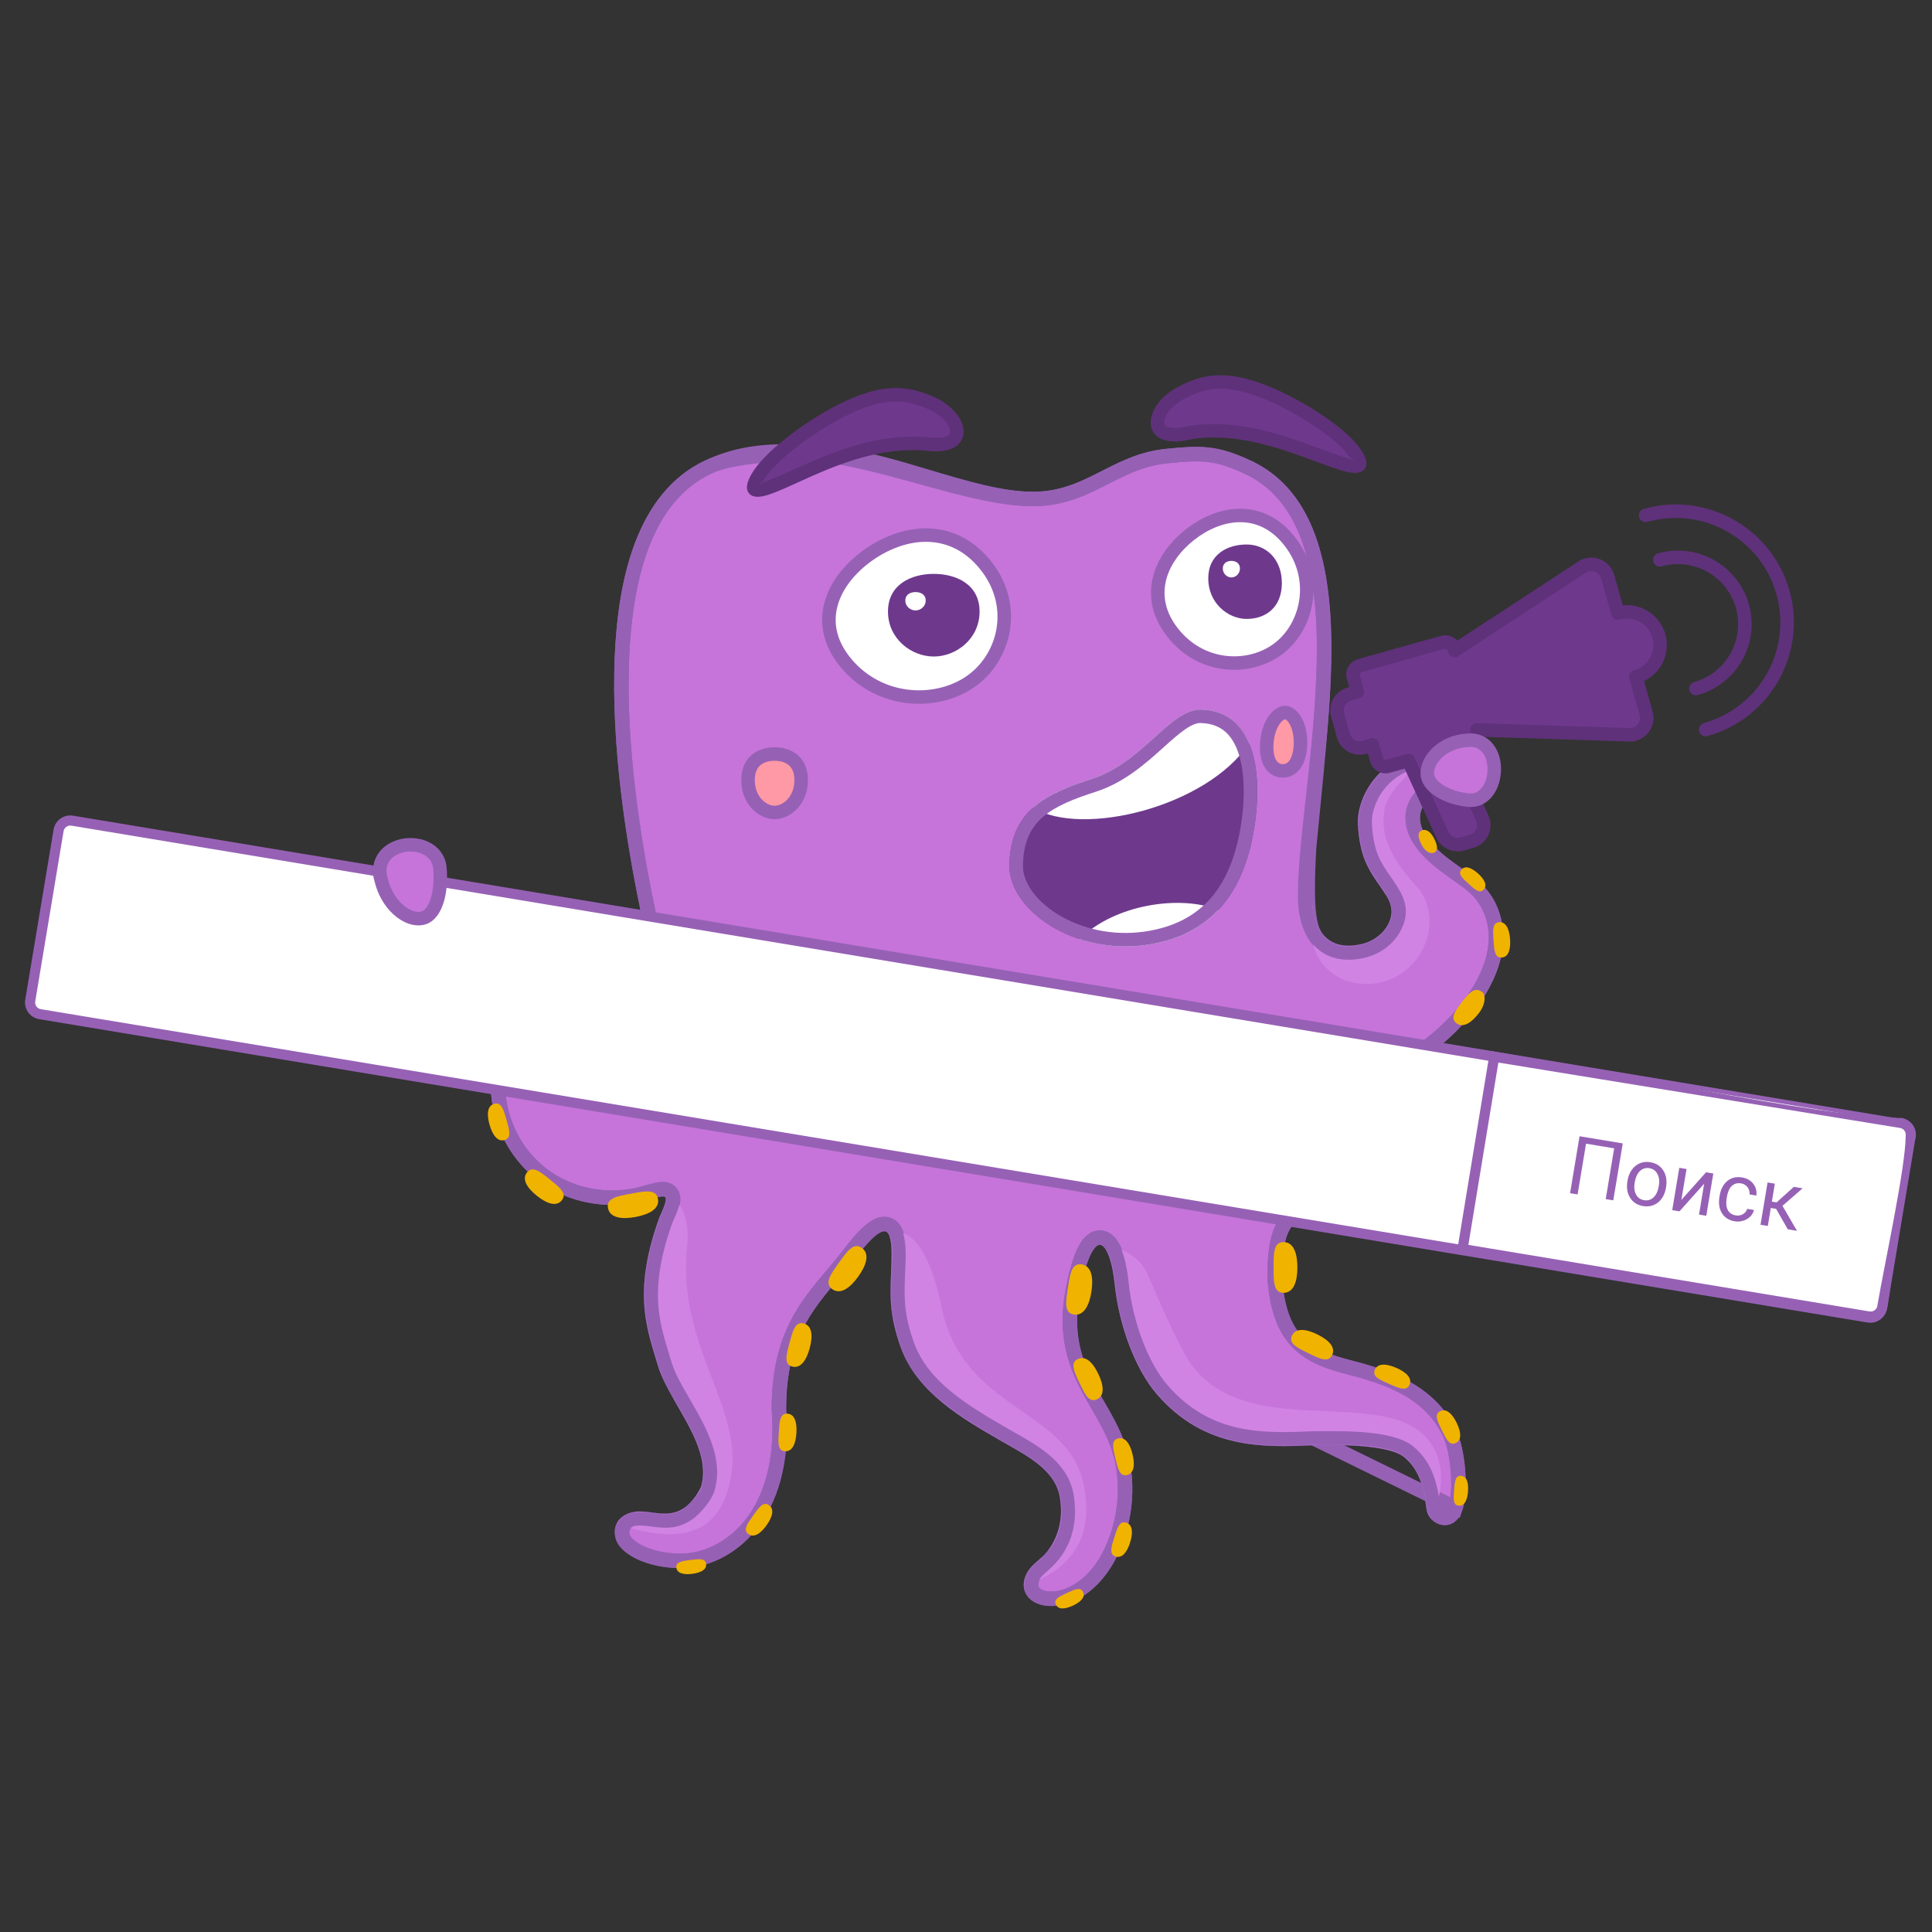 <svg width="141" height="141" viewBox="0 0 141 141" fill="none" xmlns="http://www.w3.org/2000/svg">
<rect x="0" y="0" width="141" height="141" fill="#333333" stroke="none"/>
<g clip-path="url(#clip0)">
<path fill-rule="evenodd" clip-rule="evenodd" d="M91.042 34.087C88.738 33.023 87.683 33.03 85.158 33.284C81.304 33.672 79.47 36.418 75.373 36.418C68.822 36.418 59.056 30.551 51.688 34.087C46.477 36.589 45.459 43.529 45.359 49.091C45.237 55.803 46.538 62.904 47.334 66.674C47.971 69.695 48.844 74.825 46.693 77.504C45.48 79.015 42.513 80.103 40.954 78.218C40.412 77.563 40.073 76.657 39.764 75.844C39.549 75.278 39.344 74.743 39.092 74.271V74.271C38.087 72.392 36.337 72.025 35.491 72.257C35.329 72.279 34.986 72.45 35.018 72.56C35.191 73.157 36.499 72.975 36.493 76.058C36.489 78.031 35.982 79.591 36.839 81.956C38.268 85.896 42.168 87.974 46.236 87.269C47.316 87.082 48.535 86.425 48.993 87.081C49.354 87.599 48.898 88.368 48.614 89.055C47.713 91.552 47.469 93.415 47.535 94.953C47.612 96.729 48.096 98.081 48.556 99.614C49.3 102.091 52.63 105.428 51.67 108.66C51.477 109.311 50.663 110.192 50.255 110.475C48.829 111.46 47.579 110.736 46.411 110.855C45.266 110.972 44.751 112.349 46.674 113.284C47.428 113.651 48.471 113.914 49.685 113.914C53.069 113.914 57.45 110.659 56.846 102.83V102.738C56.851 100.167 57.354 98.279 58.122 96.736C59.066 94.835 60.456 93.447 61.748 91.817C62.421 90.969 63.94 88.754 65.009 89.472C65.806 90.008 65.592 92.073 65.557 93.019C65.495 94.677 65.449 95.934 66.232 98.137C67.342 101.259 70.525 103.071 73.22 104.64C75.039 105.699 77.497 106.831 77.877 109.212C78.231 111.437 77.496 113.112 76.167 114.24C75.733 114.608 75.33 114.966 75.251 115.538C75.022 117.179 79.004 117.518 81.04 113.35C81.852 111.687 82.353 109.449 81.988 107.095C81.262 102.404 76.957 100.529 78.358 93.848C78.592 92.732 79.171 89.991 80.489 90.354C81.485 90.629 81.781 92.718 81.877 93.629C82.197 96.751 83.413 99.763 84.825 101.401C88.154 105.262 92.27 105.101 95.826 104.946H95.826C97.589 104.946 101.437 104.794 102.822 105.939C104.309 107.169 104.464 108.932 104.647 110.124C104.735 110.695 105.806 111.293 106.225 110.043C106.661 108.734 106.399 105.847 105.783 104.572C104.325 101.558 101.361 100.538 98.466 99.793C96.988 99.413 95.674 98.954 94.709 97.963C93.755 96.985 93.208 95.561 93.046 93.407L93.029 93.207C93.029 91.272 93.175 89.201 94.764 88.42C96.202 87.714 99.601 88.111 99.947 88.022C100.975 87.447 101.87 86.512 103.04 85.209C103.794 84.368 104.659 83.51 105.787 83.413C107.314 83.283 108.385 84.809 108.952 84.85C109.246 84.383 109.169 80.664 104.995 80.325C103.292 80.186 101.192 80.922 99.516 80.869C97.917 80.82 97.393 80.236 96.26 79.302L97.471 79.202C102.979 78.747 110.034 72.565 109.098 67.471C108.548 64.483 106.228 64.125 104.293 62.135C101.745 59.515 103.613 57.01 106.861 56.797C107.325 56.767 107.562 56.67 107.674 56.591C108.127 56.272 107.297 54.936 104.337 55.355C103.936 55.412 103.513 55.493 103.124 55.612C100.352 56.46 99.575 58.958 99.629 60.076C99.684 61.238 99.876 62.029 100.132 62.653C100.908 64.534 102.935 65.74 101.705 67.837C101.251 68.611 100.432 69.198 99.505 69.415C96.641 70.086 95.25 68.202 95.249 65.393C95.248 57.063 100.334 38.377 91.042 34.088L91.042 34.087Z" fill="#C674DA" stroke="#9661B5" stroke-width="1.058" stroke-miterlimit="22.926"/>
<path d="M95.827 104.947H95.827L95.831 104.946L95.843 104.946C95.853 104.945 95.869 104.945 95.889 104.944C95.93 104.943 95.989 104.941 96.064 104.938C96.215 104.934 96.43 104.929 96.693 104.926C97.219 104.921 97.935 104.926 98.696 104.967C99.455 105.007 100.27 105.084 100.99 105.225C101.687 105.362 102.381 105.575 102.822 105.94C104.218 107.094 104.456 108.777 104.606 109.84C104.621 109.941 104.634 110.036 104.648 110.125C104.694 110.427 104.991 110.717 105.345 110.77C105.506 110.795 105.663 110.766 105.803 110.674C105.944 110.581 106.106 110.397 106.225 110.044M95.827 104.946H95.827H95.826C92.271 105.101 88.155 105.262 84.826 101.401C83.413 99.763 82.197 96.751 81.877 93.629L81.873 93.594L81.87 93.581C81.781 92.779 81.637 92.073 81.446 91.536C81.35 91.265 81.234 91.018 81.095 90.82C80.96 90.629 80.764 90.43 80.489 90.354C80.183 90.269 79.9 90.369 79.685 90.543C79.483 90.704 79.317 90.944 79.174 91.22C78.884 91.778 78.612 92.642 78.359 93.848C77.928 95.904 78.037 97.524 78.432 98.924C78.821 100.303 79.483 101.448 80.116 102.542L80.128 102.562C80.942 103.971 81.713 105.311 81.989 107.095C82.354 109.449 81.853 111.687 81.041 113.35C80.21 115.049 78.761 116.45 77.096 116.658C76.434 116.741 75.932 116.6 75.628 116.38C75.335 116.168 75.205 115.876 75.252 115.538C75.313 115.099 75.558 114.787 75.901 114.473C75.987 114.394 76.076 114.318 76.168 114.239L76.199 114.214C76.28 114.144 76.366 114.072 76.447 113.999C76.62 113.844 76.81 113.656 76.945 113.429C77.63 112.472 78.177 111.091 77.877 109.212C77.681 107.976 76.911 107.077 76.023 106.376C75.324 105.826 74.502 105.364 73.767 104.95C73.584 104.847 73.405 104.746 73.236 104.649L73.234 104.647L73.22 104.639C71.837 103.84 70.363 102.987 69.088 101.934C67.817 100.885 66.775 99.66 66.233 98.137C65.449 95.934 65.496 94.676 65.558 93.018C65.576 92.531 65.595 92.01 65.595 91.42C65.595 90.943 65.56 90.552 65.483 90.245C65.409 89.951 65.276 89.651 65.009 89.472C64.713 89.272 64.389 89.309 64.141 89.405C63.904 89.497 63.677 89.664 63.473 89.844C63.06 90.207 62.606 90.746 62.17 91.288C62.028 91.465 61.887 91.642 61.748 91.817C61.449 92.195 61.158 92.561 60.88 92.886L60.821 92.954C59.868 94.066 58.873 95.225 58.122 96.736C57.355 98.279 56.852 100.167 56.846 102.738L56.841 102.764L56.846 102.829C57.451 110.659 53.069 113.913 49.686 113.913C48.471 113.913 47.428 113.65 46.675 113.284C45.888 112.901 45.523 112.464 45.456 112.186C45.378 111.86 45.39 111.586 45.497 111.384C45.594 111.201 45.823 110.976 46.411 110.855H46.411C46.63 110.81 46.913 110.837 47.329 110.893C47.357 110.897 47.386 110.901 47.416 110.905C47.785 110.956 48.23 111.017 48.687 110.993C49.195 110.966 49.734 110.835 50.255 110.474C50.772 110.117 51.236 109.559 51.64 108.737L51.658 108.7L51.67 108.66C52.052 107.374 51.737 106.064 51.26 104.922C50.91 104.083 50.443 103.275 50.053 102.6C49.916 102.362 49.788 102.141 49.678 101.94C49.165 101.003 48.739 100.219 48.557 99.614C48.498 99.42 48.439 99.227 48.38 99.035C47.983 97.744 47.602 96.499 47.535 94.952C47.469 93.415 47.714 91.551 48.614 89.055C48.888 88.47 49.067 88.018 49.111 87.692C49.134 87.53 49.139 87.29 48.993 87.081C48.83 86.848 48.583 86.793 48.419 86.785C48.259 86.776 48.091 86.807 47.947 86.84C47.796 86.874 47.626 86.922 47.453 86.972L47.436 86.977C47.086 87.077 46.686 87.191 46.236 87.269C42.168 87.974 38.268 85.896 36.839 81.956C36.217 80.239 36.321 78.786 36.423 77.415V77.415L36.425 77.397C36.44 77.189 36.456 76.981 36.468 76.775V76.775C36.482 76.535 36.492 76.296 36.493 76.058V76.058C36.496 75.108 36.406 74.481 36.211 74.015C36.011 73.538 35.717 73.273 35.457 73.038L35.443 73.025C35.337 72.93 35.238 72.84 35.136 72.735V72.734C35.056 72.652 35.027 72.591 35.018 72.56C35.011 72.535 35.014 72.527 35.017 72.521C35.027 72.496 35.113 72.36 35.491 72.257H35.491C36.337 72.026 38.087 72.392 39.092 74.271V74.272C39.345 74.743 39.549 75.278 39.764 75.844L39.781 75.889C40.086 76.689 40.422 77.574 40.954 78.218C41.234 78.557 41.579 78.844 42.014 79.022C42.451 79.202 42.949 79.26 43.514 79.188H43.514C44.929 79.008 45.97 78.406 46.694 77.505C47.406 76.617 47.78 75.478 47.947 74.262C48.281 71.841 47.814 68.952 47.334 66.674C46.538 62.904 45.237 55.803 45.359 49.091C45.419 45.734 45.836 42.505 46.83 39.849C47.822 37.197 49.374 35.155 51.688 34.088H51.689C52.794 33.577 54.566 33.302 56.437 33.197C58.291 33.092 60.173 33.156 61.456 33.285C63.22 33.463 65.355 34.099 67.586 34.766L67.642 34.783C70.304 35.579 73.11 36.418 75.373 36.418C77.569 36.418 79.144 35.616 80.654 34.846L80.68 34.833C82.051 34.135 83.374 33.465 85.158 33.285C86.466 33.153 87.355 33.095 88.205 33.194C89.045 33.292 89.874 33.548 91.042 34.088C94.519 35.693 96.01 39.323 96.472 43.847C96.933 48.361 96.35 53.594 95.544 61.784C95.25 66.819 95.586 67.999 96.339 68.744C97.114 69.513 98.221 69.716 99.505 69.415C100.432 69.198 101.251 68.611 101.705 67.837C102.17 67.045 102.248 66.055 101.663 65.13C101.579 65.046 101.22 64.468 101.115 64.318C100.758 63.85 100.357 63.195 100.133 62.653C99.876 62.029 99.685 61.238 99.629 60.077C99.572 58.891 100.449 56.154 103.647 55.478C104.538 55.289 105.567 55.18 106.466 55.385C107.061 55.521 107.381 55.748 107.529 55.865C107.562 55.892 107.64 55.977 107.704 56.102C107.768 56.226 107.793 56.338 107.787 56.416C107.783 56.471 107.765 56.527 107.674 56.591C107.562 56.67 107.325 56.767 106.861 56.797C104.662 56.942 103.133 58.168 103.102 59.608C103.08 60.607 103.623 61.445 104.294 62.135C104.963 62.823 105.82 63.439 106.61 63.986L106.651 64.016C106.862 64.165 107.065 64.308 107.258 64.45C107.927 64.937 108.822 65.972 109.098 67.472C109.37 68.952 109.052 70.964 107.157 73.448C104.708 76.657 100.737 78.932 97.472 79.202L96.261 79.302L97.197 80.075C97.897 80.652 98.718 80.845 99.516 80.87C100.296 80.894 101.095 80.758 101.787 80.641L101.81 80.637H101.811L102.105 80.588C102.105 80.588 102.106 80.588 102.106 80.588C103.154 80.415 104.139 80.255 104.995 80.325C106.074 80.413 107.088 80.776 107.823 81.426C108.547 82.065 109.037 83.012 109.037 84.356C109.037 84.542 109.016 84.677 108.988 84.767C108.974 84.811 108.961 84.837 108.952 84.85C108.948 84.85 108.943 84.849 108.938 84.848C108.88 84.84 108.768 84.805 108.594 84.693L108.593 84.693C108.424 84.585 108.259 84.463 108.078 84.327L108.077 84.326L108.049 84.305C108.034 84.294 108.02 84.284 108.005 84.272C107.463 83.864 106.756 83.331 105.788 83.413C104.659 83.51 103.795 84.369 103.04 85.209C101.871 86.512 100.976 87.448 99.948 88.022C99.514 88.021 99.097 88.015 98.702 88.009C98.071 88 97.495 87.992 96.994 88.006C96.142 88.03 95.382 88.117 94.765 88.421C94.113 88.741 93.669 89.274 93.398 90.067C93.135 90.835 93.029 91.861 93.029 93.208V93.386L93.046 93.407C93.208 95.561 93.756 96.985 94.709 97.963C95.674 98.954 96.988 99.413 98.466 99.794C101.362 100.539 104.325 101.558 105.783 104.573C106.109 105.247 106.328 106.305 106.407 107.384C106.486 108.467 106.415 109.472 106.225 110.043L95.827 104.946Z" stroke="#9661B5" stroke-width="1.058" stroke-miterlimit="22.926"/>
<path fill-rule="evenodd" clip-rule="evenodd" d="M95.766 65.977C95.747 66.115 95.729 66.256 95.711 66.398C95.047 71.593 99.47 72.653 101.96 71.237C104.481 69.804 105.027 66.498 103.397 64.713C101.17 62.276 100.739 60.663 101.062 58.942C101.248 57.953 102.513 56.733 103.415 55.863C103.769 55.521 104.067 55.233 104.223 55.035L101.194 56.042C99.589 57.267 99.088 59.113 99.135 60.1C99.25 62.513 99.936 63.495 100.708 64.597C100.884 64.85 101.065 65.109 101.245 65.393C102.197 66.899 101 68.557 99.392 68.934C97.217 69.444 95.942 68.314 95.766 65.977H95.766Z" fill="#D183E4"/>
<path fill-rule="evenodd" clip-rule="evenodd" d="M104.503 110.861C105.399 108.688 105.48 106.576 104.168 105.011C102.693 103.253 99.859 103.13 96.82 102.998C92.823 102.824 88.47 102.635 86.391 98.687C85.354 96.717 84.787 95.39 84.33 94.32C84.089 93.755 83.878 93.263 83.645 92.784C83.11 91.685 81.53 90.79 80.769 91.229C81.045 91.71 81.263 92.579 81.382 93.667L81.383 93.674L81.385 93.68C81.713 96.874 82.956 99.99 84.451 101.723C87.951 105.783 92.304 105.593 95.848 105.439C95.848 105.439 101.152 105.199 102.507 106.319C103.747 107.345 103.962 108.837 104.117 109.913C104.131 110.012 104.145 110.107 104.159 110.199C104.198 110.451 104.324 110.68 104.503 110.861Z" fill="#D183E4"/>
<path fill-rule="evenodd" clip-rule="evenodd" d="M74.751 115.772C77.798 114.644 79.9 112.627 79.109 108.472C78.596 105.779 76.648 104.425 74.553 102.968C72.153 101.299 69.559 99.496 68.71 95.39C67.56 89.834 65.667 89.561 64.967 90.24C65.053 90.496 65.101 90.88 65.101 91.42C65.101 91.982 65.082 92.488 65.064 92.968C65.001 94.647 64.95 96.005 65.767 98.302C67.094 101.723 70.218 103.475 72.972 105.067H72.972L72.974 105.068C73.158 105.175 73.348 105.282 73.541 105.39C75.199 106.324 77.085 107.386 77.389 109.29C77.667 111.034 77.157 112.293 76.53 113.16C76.392 113.401 76.145 113.611 75.877 113.838C75.405 114.239 74.869 114.694 74.761 115.47C74.747 115.574 74.744 115.675 74.751 115.772H74.751Z" fill="#D183E4"/>
<path fill-rule="evenodd" clip-rule="evenodd" d="M45.023 111.23C48.621 112.412 51.859 112.486 53.02 109.039C54.063 105.942 53.031 103.425 51.931 100.532C50.882 97.772 49.739 94.766 50.149 90.957C50.383 88.79 49.501 87.19 48.627 87.498C48.642 87.722 48.495 88.143 48.156 88.867C46.307 93.978 47.114 96.603 47.907 99.181L47.916 99.209C47.972 99.391 48.028 99.573 48.083 99.757C48.283 100.423 48.741 101.259 49.244 102.178C49.363 102.395 49.498 102.628 49.639 102.873C50.553 104.457 51.774 106.572 51.196 108.52C50.088 110.773 48.658 110.578 47.476 110.416C47.045 110.357 46.648 110.303 46.311 110.373C45.576 110.524 45.192 110.846 45.023 111.231L45.023 111.23Z" fill="#D183E4"/>
<path d="M90.835 34.535C89.735 34.026 88.939 33.774 88.127 33.681C87.303 33.587 86.435 33.65 85.206 33.774C83.512 33.944 82.196 34.614 80.887 35.281C79.281 36.098 77.683 36.911 75.373 36.911C72.934 36.911 70.099 36.129 67.107 35.304C62.003 33.896 56.428 32.358 51.901 34.531C49.436 35.714 47.954 37.97 47.075 40.598C46.175 43.284 45.901 46.359 45.852 49.098C45.791 52.427 46.084 55.856 46.491 58.922C46.898 61.987 47.42 64.694 47.817 66.573C48.14 68.103 48.522 70.171 48.552 72.211C48.583 74.306 48.238 76.368 47.078 77.813C46.892 78.045 46.668 78.268 46.417 78.475C45.716 79.053 44.792 79.501 43.852 79.654C42.871 79.813 41.867 79.656 41.055 79.007C40.886 78.871 40.724 78.713 40.573 78.53C39.99 77.825 39.639 76.903 39.321 76.067L39.302 76.017C39.199 75.744 39.097 75.477 38.986 75.211C38.88 74.955 38.772 74.716 38.657 74.502L38.639 74.468C38.261 73.775 37.771 73.322 37.276 73.046C36.739 72.745 36.209 72.654 35.827 72.694C36.336 73.107 36.99 73.82 36.986 76.058C36.984 76.633 36.946 77.14 36.908 77.64C36.81 78.925 36.716 80.169 37.303 81.788C37.968 83.622 39.201 85.027 40.74 85.897C42.313 86.787 44.211 87.119 46.153 86.783C46.428 86.735 46.732 86.648 47.028 86.564C47.983 86.291 48.866 86.039 49.397 86.799H49.399C49.859 87.459 49.53 88.199 49.211 88.916C49.168 89.013 49.125 89.109 49.071 89.239C48.637 90.447 48.359 91.504 48.199 92.444C48.04 93.38 47.997 94.196 48.028 94.931C48.092 96.418 48.459 97.614 48.85 98.887L49.03 99.473C49.26 100.238 49.774 101.126 50.321 102.071C51.51 104.125 52.846 106.433 52.144 108.799C52.04 109.149 51.803 109.536 51.532 109.884L51.533 109.885C51.201 110.309 50.8 110.696 50.535 110.879C49.417 111.652 48.438 111.526 47.516 111.406C47.145 111.358 46.786 111.312 46.461 111.345C46.266 111.365 46.106 111.437 46.003 111.543C45.941 111.606 45.9 111.683 45.888 111.765C45.875 111.855 45.894 111.959 45.952 112.072C46.08 112.321 46.374 112.589 46.891 112.84C47.253 113.016 47.689 113.167 48.181 113.27C48.634 113.364 49.139 113.42 49.686 113.42C49.815 113.42 49.942 113.415 50.065 113.406C51.492 113.296 53.064 112.568 54.285 111.111C55.53 109.625 56.408 107.38 56.408 104.255C56.408 103.806 56.39 103.342 56.353 102.866L56.352 102.829V102.738H56.353C56.356 101.412 56.488 100.262 56.717 99.243C56.949 98.216 57.28 97.322 57.68 96.518C58.41 95.047 59.379 93.894 60.371 92.713C60.717 92.302 61.065 91.886 61.362 91.512L61.585 91.223C62.434 90.118 63.94 88.16 65.284 89.063C66.222 89.694 66.126 91.537 66.067 92.677L66.051 93.019H66.052L66.05 93.036C65.991 94.64 65.945 95.857 66.698 97.973C67.73 100.875 70.746 102.63 73.34 104.139L73.469 104.213C73.743 104.373 73.899 104.461 74.061 104.553C75.876 105.579 77.987 106.772 78.364 109.135C78.547 110.286 78.458 111.307 78.157 112.194C77.826 113.165 77.244 113.972 76.486 114.615C76.289 114.783 76.1 114.947 75.963 115.119C75.849 115.262 75.766 115.419 75.74 115.605C75.721 115.74 75.766 115.855 75.858 115.939C75.983 116.055 76.184 116.135 76.44 116.17H76.442C76.736 116.209 77.087 116.183 77.467 116.077C78.512 115.786 79.732 114.903 80.596 113.134C81.007 112.292 81.335 111.295 81.499 110.208C81.645 109.246 81.664 108.218 81.502 107.17C81.239 105.476 80.468 104.138 79.691 102.79C78.34 100.446 76.969 98.069 77.875 93.747C77.996 93.173 78.205 92.179 78.565 91.351C78.997 90.357 79.642 89.609 80.62 89.879C81.318 90.071 81.738 90.794 81.992 91.606C82.215 92.315 82.318 93.101 82.367 93.579C82.519 95.061 82.88 96.519 83.369 97.808C83.875 99.141 84.515 100.286 85.2 101.081C86.784 102.918 88.553 103.798 90.347 104.199H90.349C92.175 104.607 94.058 104.53 95.805 104.454L95.826 104.452L96.388 104.451C98.372 104.436 101.749 104.411 103.137 105.559C104.661 106.819 104.911 108.524 105.096 109.78L105.137 110.051C105.145 110.105 105.197 110.171 105.271 110.223L105.272 110.222C105.321 110.256 105.373 110.28 105.421 110.286C105.454 110.291 105.488 110.286 105.519 110.269C105.601 110.223 105.684 110.106 105.757 109.886C105.95 109.308 105.988 108.35 105.909 107.377C105.828 106.372 105.624 105.377 105.339 104.786C104.659 103.38 103.625 102.438 102.422 101.76C101.186 101.062 99.758 100.633 98.344 100.27C97.577 100.072 96.851 99.854 96.192 99.556C95.506 99.247 94.886 98.851 94.356 98.306C93.83 97.767 93.418 97.11 93.117 96.296C92.825 95.507 92.638 94.569 92.554 93.448L92.536 93.248L92.534 93.208C92.534 92.209 92.574 91.17 92.826 90.252C93.096 89.266 93.605 88.441 94.546 87.979C95.71 87.408 97.891 87.484 99.124 87.528C99.446 87.539 99.694 87.548 99.786 87.547C100.231 87.288 100.658 86.948 101.103 86.53C101.594 86.068 102.101 85.519 102.673 84.881C103.07 84.439 103.497 83.991 103.982 83.635C104.501 83.253 105.08 82.978 105.747 82.921C106.919 82.821 107.802 83.493 108.46 83.994L108.555 84.067C108.537 83.757 108.466 83.378 108.309 82.987C108.086 82.432 107.691 81.86 107.026 81.442C106.515 81.122 105.841 80.888 104.956 80.816C104.112 80.748 103.13 80.915 102.158 81.079C101.246 81.234 100.342 81.387 99.502 81.361C97.892 81.311 97.273 80.792 96.268 79.948L95.01 78.911L97.431 78.71C97.711 78.687 97.986 78.65 98.255 78.601C100.743 78.145 103.45 76.598 105.493 74.592C107.504 72.617 108.854 70.214 108.671 68.011C108.658 67.851 108.639 67.7 108.613 67.56C108.281 65.754 107.193 64.987 105.969 64.125C105.308 63.659 104.61 63.167 103.94 62.478C103.081 61.595 102.671 60.704 102.617 59.88C102.588 59.441 102.661 59.023 102.821 58.635C102.98 58.253 103.223 57.905 103.536 57.602C104.285 56.876 105.449 56.396 106.83 56.306C106.985 56.296 107.109 56.276 107.206 56.253C107.153 56.2 107.079 56.145 106.983 56.09C106.529 55.831 105.707 55.659 104.407 55.843H104.405C104.211 55.87 104.015 55.903 103.826 55.942C103.635 55.982 103.446 56.029 103.269 56.083C102.236 56.399 101.511 56.965 101.021 57.591C100.324 58.482 100.094 59.48 100.122 60.053C100.148 60.608 100.206 61.072 100.288 61.468C100.368 61.855 100.471 62.18 100.588 62.466C100.806 62.994 101.148 63.487 101.477 63.962C102.345 65.214 103.141 66.362 102.13 68.085C101.868 68.532 101.503 68.924 101.071 69.234C100.64 69.543 100.143 69.772 99.617 69.895C99.185 69.996 98.782 70.045 98.409 70.045V70.043C97.461 70.043 96.695 69.741 96.108 69.207C95.533 68.683 95.144 67.947 94.936 67.063C94.817 66.556 94.757 65.995 94.757 65.394C94.757 63.396 95.039 60.851 95.35 58.054C96.338 49.16 97.615 37.665 90.835 34.535V34.535ZM88.239 32.702C89.162 32.807 90.046 33.084 91.249 33.64C98.675 37.068 97.354 48.96 96.332 58.161C96.023 60.939 95.742 63.467 95.742 65.393C95.742 65.911 95.794 66.398 95.898 66.838C96.06 67.53 96.351 68.094 96.772 68.477C97.18 68.849 97.725 69.059 98.409 69.059V69.057C98.711 69.057 99.039 69.017 99.393 68.934C99.794 68.84 100.171 68.667 100.495 68.435C100.817 68.203 101.088 67.914 101.28 67.587C101.973 66.406 101.348 65.504 100.666 64.52C100.307 64.003 99.936 63.467 99.677 62.839C99.538 62.501 99.416 62.119 99.322 61.664C99.231 61.219 99.165 60.705 99.136 60.099C99.101 59.358 99.383 58.086 100.244 56.986C100.846 56.217 101.729 55.524 102.979 55.142C103.19 55.077 103.408 55.023 103.625 54.978H103.627C103.846 54.933 104.062 54.896 104.268 54.867C105.822 54.647 106.865 54.886 107.474 55.234C107.746 55.389 107.946 55.574 108.077 55.758C108.241 55.992 108.304 56.24 108.276 56.462C108.248 56.681 108.139 56.866 107.958 56.994C107.854 57.067 107.696 57.147 107.469 57.204C107.32 57.242 107.131 57.273 106.892 57.289C105.75 57.363 104.808 57.74 104.223 58.307C104.005 58.518 103.839 58.755 103.733 59.009C103.63 59.258 103.583 59.53 103.602 59.818C103.641 60.417 103.965 61.09 104.647 61.791C105.251 62.412 105.911 62.877 106.537 63.318C107.935 64.303 109.178 65.179 109.583 67.382C109.618 67.573 109.642 67.755 109.657 67.93C109.866 70.448 108.389 73.128 106.184 75.294C104.011 77.428 101.112 79.078 98.433 79.569C98.116 79.627 97.809 79.668 97.516 79.693C98.067 80.103 98.594 80.348 99.53 80.377C100.267 80.4 101.127 80.254 101.995 80.107C103.029 79.932 104.074 79.755 105.033 79.833C106.09 79.919 106.914 80.209 107.552 80.609C108.42 81.155 108.935 81.9 109.225 82.62C109.513 83.339 109.576 84.04 109.539 84.493C109.517 84.76 109.453 84.98 109.37 85.112L109.212 85.362L108.918 85.341C108.57 85.317 108.252 85.075 107.861 84.777C107.334 84.376 106.626 83.837 105.828 83.905C105.367 83.944 104.949 84.147 104.565 84.429C104.147 84.736 103.765 85.138 103.407 85.537C102.811 86.201 102.284 86.772 101.779 87.247C101.254 87.741 100.742 88.141 100.187 88.451L100.133 88.481L100.071 88.498C99.909 88.54 99.566 88.528 99.089 88.511C97.946 88.471 95.924 88.4 94.983 88.862C94.335 89.18 93.976 89.781 93.776 90.51C93.559 91.302 93.524 92.259 93.524 93.19L93.539 93.371C93.616 94.401 93.784 95.252 94.044 95.957C94.296 96.637 94.635 97.181 95.063 97.62C95.497 98.066 96.017 98.396 96.598 98.658C97.207 98.933 97.877 99.135 98.588 99.317C100.069 99.698 101.572 100.152 102.905 100.904C104.272 101.675 105.45 102.75 106.228 104.358C106.567 105.06 106.805 106.187 106.895 107.3C106.982 108.386 106.93 109.485 106.692 110.197V110.199C106.533 110.674 106.283 110.967 106.002 111.125C105.772 111.255 105.53 111.292 105.297 111.262C105.079 111.234 104.875 111.148 104.704 111.028V111.026C104.419 110.825 104.207 110.514 104.159 110.198L104.118 109.923C103.957 108.827 103.738 107.338 102.507 106.319C101.393 105.398 98.243 105.421 96.392 105.435L95.827 105.44L95.826 105.439C94.023 105.517 92.078 105.595 90.132 105.16C88.149 104.715 86.195 103.745 84.451 101.722C83.693 100.842 82.992 99.595 82.445 98.156C81.928 96.793 81.547 95.25 81.386 93.68C81.341 93.245 81.248 92.531 81.05 91.9C80.884 91.37 80.657 90.911 80.358 90.829C80.018 90.735 79.714 91.177 79.469 91.741C79.152 92.472 78.955 93.407 78.841 93.948C78.011 97.907 79.287 100.119 80.545 102.301C81.368 103.73 82.185 105.146 82.475 107.02C82.655 108.18 82.636 109.307 82.477 110.355C82.296 111.547 81.937 112.641 81.485 113.567C80.478 115.628 79.005 116.671 77.73 117.026C77.218 117.169 76.73 117.202 76.31 117.146C75.852 117.084 75.463 116.914 75.189 116.661C74.859 116.356 74.696 115.948 74.762 115.471C74.816 115.085 74.975 114.777 75.19 114.506C75.383 114.264 75.612 114.065 75.849 113.864C76.473 113.334 76.952 112.672 77.222 111.878C77.474 111.136 77.546 110.273 77.39 109.289C77.088 107.396 75.199 106.328 73.574 105.409C73.328 105.27 73.083 105.132 72.97 105.066L72.843 104.992L72.844 104.991C70.104 103.397 66.92 101.544 65.767 98.301C64.956 96.02 65.001 94.722 65.064 93.019H65.063L65.065 93.001C65.07 92.864 65.076 92.751 65.082 92.627C65.13 91.699 65.207 90.199 64.734 89.881C64.158 89.494 63.014 90.982 62.369 91.821C62.305 91.905 62.248 91.979 62.134 92.122C61.772 92.579 61.448 92.965 61.127 93.346C60.173 94.483 59.24 95.593 58.564 96.954C58.196 97.694 57.892 98.515 57.679 99.46C57.464 100.413 57.341 101.493 57.338 102.738H57.34V102.819C57.378 103.32 57.397 103.799 57.397 104.256C57.397 107.638 56.423 110.095 55.041 111.744C53.636 113.421 51.807 114.261 50.138 114.389C49.981 114.402 49.83 114.408 49.685 114.408C49.076 114.408 48.503 114.343 47.98 114.234C47.398 114.113 46.885 113.935 46.457 113.727C45.732 113.375 45.293 112.948 45.074 112.524C44.915 112.216 44.868 111.908 44.91 111.623C44.953 111.33 45.089 111.067 45.295 110.856C45.556 110.59 45.929 110.41 46.36 110.366H46.362C46.794 110.322 47.21 110.375 47.638 110.431C48.379 110.527 49.166 110.628 49.974 110.07C50.166 109.937 50.477 109.631 50.751 109.28H50.753C50.957 109.018 51.13 108.743 51.196 108.522C51.779 106.56 50.555 104.446 49.466 102.565C48.888 101.566 48.344 100.628 48.082 99.755L47.906 99.173C47.496 97.837 47.111 96.582 47.042 94.974C47.007 94.171 47.053 93.287 47.224 92.282C47.394 91.287 47.688 90.169 48.149 88.889L48.157 88.868C48.194 88.778 48.252 88.648 48.31 88.519C48.517 88.053 48.731 87.571 48.586 87.363L48.587 87.362C48.459 87.181 47.901 87.341 47.297 87.513C46.98 87.604 46.652 87.697 46.318 87.755C44.15 88.13 42.023 87.754 40.252 86.753C38.514 85.771 37.123 84.188 36.374 82.124C35.714 80.302 35.816 78.956 35.922 77.567C35.96 77.066 35.998 76.558 35.999 76.058C36.004 74.078 35.44 73.641 35.071 73.355L35.071 73.354C34.829 73.167 34.636 73.017 34.544 72.697C34.536 72.666 34.532 72.647 34.526 72.616C34.491 72.347 34.65 72.129 34.882 71.981C35 71.906 35.153 71.838 35.28 71.801C35.319 71.789 35.358 71.78 35.394 71.774C35.98 71.625 36.887 71.699 37.759 72.186C38.406 72.548 39.044 73.139 39.526 74.04L39.586 74.152V74.154C39.7 74.376 39.801 74.602 39.897 74.833C40.005 75.094 40.114 75.377 40.224 75.669L40.243 75.719C40.534 76.483 40.855 77.327 41.334 77.906C41.438 78.032 41.552 78.143 41.672 78.239C42.241 78.694 42.969 78.799 43.693 78.682C44.459 78.558 45.214 78.19 45.79 77.716C45.986 77.553 46.161 77.378 46.308 77.196C47.299 75.961 47.593 74.118 47.566 72.223C47.537 70.274 47.164 68.265 46.85 66.774C46.451 64.884 45.925 62.155 45.513 59.049C45.1 55.944 44.804 52.467 44.865 49.083C44.916 46.261 45.201 43.084 46.139 40.285C47.095 37.427 48.729 34.961 51.475 33.644C56.335 31.311 62.095 32.9 67.368 34.355C70.288 35.161 73.055 35.924 75.372 35.924C77.446 35.924 78.938 35.165 80.437 34.401C81.826 33.694 83.221 32.984 85.109 32.794C86.405 32.663 87.328 32.597 88.238 32.701L88.239 32.702Z" fill="#9661B5"/>
<path fill-rule="evenodd" clip-rule="evenodd" d="M5.271 59.894L138.709 82.034C139.181 82.112 139.499 82.557 139.421 83.028L137.353 95.445C137.275 95.916 136.829 96.234 136.357 96.156L2.919 74.016C2.448 73.938 2.129 73.493 2.207 73.022L4.275 60.605C4.354 60.134 4.799 59.816 5.271 59.894V59.894Z" fill="white"/>
<path d="M5.33 59.529L138.77 81.669C139.106 81.725 139.389 81.912 139.573 82.169C139.757 82.426 139.842 82.752 139.787 83.087L137.719 95.506C137.663 95.841 137.475 96.123 137.217 96.307C136.961 96.49 136.634 96.576 136.298 96.52L2.858 74.38C2.522 74.324 2.24 74.137 2.056 73.88C1.872 73.624 1.787 73.297 1.842 72.963L3.91 60.543C3.966 60.208 4.154 59.926 4.412 59.742C4.668 59.559 4.995 59.474 5.331 59.529H5.33ZM138.648 82.398L5.211 60.258C5.076 60.236 4.944 60.271 4.84 60.344C4.738 60.417 4.663 60.53 4.64 60.665L2.572 73.081C2.55 73.217 2.584 73.349 2.658 73.452C2.731 73.554 2.845 73.629 2.98 73.651L136.417 95.791C136.552 95.814 136.684 95.779 136.788 95.705C136.89 95.632 136.965 95.519 136.988 95.384L139.056 82.968C139.079 82.832 139.044 82.701 138.97 82.597C138.897 82.495 138.784 82.42 138.649 82.398L138.648 82.398Z" fill="#9661B5"/>
<path fill-rule="evenodd" clip-rule="evenodd" d="M106.739 91.157L109.047 77.123L138.729 81.956C139.202 82.033 139.522 82.479 139.443 82.95L137.376 95.364C137.297 95.835 136.852 96.153 136.38 96.075L106.74 91.157L106.739 91.157Z" fill="white"/>
<path d="M106.374 91.098L108.742 76.699C115.634 77.82 133 81.592 138.792 81.592C139.127 81.648 139.409 81.834 139.593 82.09H139.594C139.777 82.345 139.864 82.671 139.809 83.007C139.026 85.349 138.223 92.525 137.74 95.424C137.685 95.761 137.497 96.043 137.24 96.227C136.983 96.41 136.656 96.496 136.32 96.44L106.314 91.461L106.374 91.098H106.374ZM109.353 77.547L107.164 90.853L136.439 95.711C136.575 95.734 136.707 95.699 136.811 95.625C136.913 95.552 136.988 95.439 137.01 95.305C137.477 92.504 139.078 85.224 139.078 82.888C139.1 82.755 139.065 82.624 138.991 82.521L138.992 82.52C138.919 82.418 138.806 82.343 138.671 82.321L109.353 77.547V77.547Z" fill="#9661B5"/>
<path fill-rule="evenodd" clip-rule="evenodd" d="M117.739 87.603L117.187 87.511L117.804 83.807L115.751 83.467L115.135 87.17L114.586 87.079L115.278 82.925L118.431 83.448L117.739 87.603V87.603ZM118.779 86.16C118.829 85.857 118.933 85.595 119.092 85.373C119.252 85.151 119.449 84.992 119.682 84.896C119.918 84.8 120.171 84.775 120.444 84.82C120.865 84.89 121.181 85.092 121.392 85.426C121.605 85.76 121.671 86.169 121.59 86.653L121.584 86.69C121.534 86.99 121.431 87.251 121.275 87.471C121.121 87.69 120.925 87.848 120.688 87.945C120.452 88.043 120.195 88.069 119.917 88.022C119.497 87.953 119.181 87.751 118.969 87.417C118.758 87.082 118.693 86.676 118.772 86.196L118.779 86.159V86.16ZM119.3 86.311C119.243 86.653 119.276 86.941 119.4 87.175C119.525 87.409 119.722 87.547 119.988 87.592C120.257 87.636 120.488 87.567 120.681 87.384C120.874 87.2 121.003 86.918 121.066 86.539C121.122 86.201 121.087 85.913 120.96 85.677C120.834 85.439 120.639 85.299 120.372 85.254C120.111 85.211 119.883 85.28 119.689 85.46C119.494 85.641 119.365 85.924 119.3 86.311H119.3ZM124.511 85.554L125.04 85.642L124.526 88.729L123.997 88.641L124.372 86.39L122.57 88.405L122.041 88.317L122.556 85.23L123.085 85.317L122.709 87.572L124.511 85.554V85.554ZM126.678 88.702C126.866 88.733 127.041 88.704 127.201 88.613C127.361 88.522 127.463 88.392 127.507 88.224L128.007 88.307C127.968 88.482 127.879 88.64 127.74 88.781C127.601 88.922 127.429 89.025 127.225 89.089C127.022 89.153 126.816 89.168 126.606 89.133C126.185 89.063 125.873 88.867 125.67 88.546C125.469 88.224 125.409 87.819 125.49 87.332L125.505 87.243C125.555 86.943 125.655 86.685 125.804 86.469C125.954 86.253 126.142 86.098 126.37 86.003C126.599 85.908 126.855 85.884 127.137 85.931C127.483 85.988 127.754 86.139 127.948 86.385C128.144 86.63 128.222 86.92 128.183 87.254L127.682 87.17C127.701 86.968 127.652 86.792 127.536 86.642C127.422 86.49 127.265 86.397 127.065 86.364C126.796 86.32 126.571 86.382 126.39 86.551C126.211 86.719 126.092 86.986 126.031 87.351L126.014 87.451C125.955 87.806 125.983 88.092 126.097 88.309C126.212 88.525 126.406 88.656 126.678 88.702L126.678 88.702ZM129.622 88.223L129.236 88.159L129.017 89.474L128.485 89.386L128.999 86.299L129.531 86.387L129.313 87.694L129.659 87.751L130.918 86.617L131.558 86.724L130.087 88.004L131.147 89.828L130.475 89.716L129.622 88.223V88.223Z" fill="#9661B5"/>
<path fill-rule="evenodd" clip-rule="evenodd" d="M30.852 67.008C30.245 67.153 29.573 66.849 29.053 66.38C28.514 65.893 28.044 65.154 27.816 64.217C27.605 63.516 27.732 62.899 28.11 62.44C28.473 61.999 29.02 61.76 29.553 61.682C30.087 61.604 30.673 61.678 31.155 61.938C31.652 62.205 32.042 62.677 32.103 63.345C32.187 64.27 32.101 65.088 31.907 65.71C31.811 66.021 31.683 66.298 31.523 66.518C31.367 66.732 31.146 66.937 30.852 67.007V67.008Z" fill="#C674DA"/>
<path d="M30.966 67.486C30.581 67.578 30.185 67.538 29.807 67.407C29.417 67.271 29.044 67.034 28.723 66.744C28.404 66.457 28.108 66.094 27.863 65.665C27.644 65.282 27.464 64.844 27.343 64.358C27.217 63.942 27.191 63.544 27.252 63.177C27.317 62.783 27.482 62.429 27.73 62.127C27.946 61.864 28.211 61.66 28.498 61.509C28.81 61.345 29.149 61.242 29.481 61.194C29.802 61.147 30.141 61.148 30.474 61.201C30.793 61.252 31.105 61.351 31.388 61.504C31.716 61.68 32.009 61.931 32.227 62.253C32.424 62.546 32.556 62.896 32.593 63.301C32.637 63.784 32.639 64.235 32.605 64.644C32.568 65.09 32.489 65.498 32.379 65.855C32.322 66.037 32.256 66.209 32.181 66.366C32.105 66.528 32.018 66.676 31.923 66.807H31.921C31.808 66.962 31.669 67.114 31.501 67.236H31.499C31.346 67.348 31.169 67.437 30.966 67.485V67.486ZM30.132 66.477C30.341 66.55 30.549 66.574 30.738 66.529C30.803 66.514 30.864 66.483 30.919 66.443L30.918 66.442C30.999 66.383 31.068 66.308 31.124 66.23L31.123 66.23C31.184 66.145 31.24 66.05 31.289 65.946C31.346 65.828 31.395 65.7 31.436 65.566C31.525 65.281 31.588 64.944 31.62 64.564C31.65 64.197 31.65 63.802 31.612 63.39C31.591 63.16 31.517 62.964 31.408 62.801C31.286 62.62 31.115 62.476 30.921 62.372C30.736 62.272 30.53 62.206 30.319 62.173C30.09 62.136 29.853 62.136 29.624 62.17C29.395 62.203 29.165 62.272 28.959 62.381C28.78 62.475 28.618 62.598 28.491 62.752C28.354 62.919 28.262 63.116 28.226 63.335C28.189 63.556 28.208 63.806 28.29 64.076L28.296 64.102C28.393 64.503 28.541 64.864 28.721 65.179C28.913 65.516 29.141 65.796 29.384 66.015C29.611 66.22 29.869 66.385 30.132 66.477H30.132Z" fill="#9661B5"/>
<path fill-rule="evenodd" clip-rule="evenodd" d="M62.894 91.072C63.495 91.499 63.234 92.332 62.639 93.164C62.043 93.996 61.339 94.513 60.738 94.085C60.138 93.656 60.63 92.988 61.225 92.156C61.82 91.325 62.294 90.644 62.894 91.072Z" fill="#F0B300"/>
<path fill-rule="evenodd" clip-rule="evenodd" d="M58.662 96.59C59.287 96.757 59.328 97.523 59.094 98.39C58.86 99.258 58.44 99.899 57.816 99.732C57.191 99.564 57.39 98.863 57.624 97.996C57.858 97.128 58.038 96.422 58.662 96.59Z" fill="#F0B300"/>
<path fill-rule="evenodd" clip-rule="evenodd" d="M57.465 103.17C58.011 103.205 58.173 103.833 58.124 104.591C58.075 105.349 57.833 105.95 57.288 105.915C56.742 105.88 56.79 105.266 56.839 104.508C56.888 103.75 56.92 103.135 57.465 103.17H57.465Z" fill="#F0B300"/>
<path fill-rule="evenodd" clip-rule="evenodd" d="M56.122 109.849C56.542 110.145 56.362 110.728 55.948 111.312C55.535 111.895 55.045 112.259 54.625 111.963C54.205 111.666 54.546 111.198 54.96 110.614C55.373 110.03 55.702 109.553 56.122 109.849Z" fill="#F0B300"/>
<path fill-rule="evenodd" clip-rule="evenodd" d="M51.532 114.136C51.587 114.565 51.121 114.785 50.522 114.861C49.922 114.936 49.417 114.839 49.362 114.409C49.308 113.98 49.794 113.925 50.394 113.849C50.993 113.774 51.478 113.706 51.532 114.136V114.136Z" fill="#F0B300"/>
<path fill-rule="evenodd" clip-rule="evenodd" d="M78.936 92.276C79.666 92.388 79.81 93.248 79.655 94.259C79.5 95.269 79.104 96.048 78.375 95.936C77.646 95.825 77.782 95.007 77.937 93.996C78.092 92.986 78.207 92.165 78.936 92.276Z" fill="#F0B300"/>
<path fill-rule="evenodd" clip-rule="evenodd" d="M78.661 99.184C79.245 98.907 79.774 99.463 80.16 100.274C80.546 101.086 80.643 101.847 80.059 102.123C79.475 102.4 79.171 101.738 78.784 100.926C78.398 100.114 78.077 99.461 78.661 99.184V99.184Z" fill="#F0B300"/>
<path fill-rule="evenodd" clip-rule="evenodd" d="M81.606 104.975C82.138 104.848 82.478 105.399 82.656 106.138C82.834 106.877 82.781 107.523 82.25 107.65C81.718 107.778 81.582 107.177 81.404 106.438C81.227 105.7 81.075 105.103 81.606 104.976L81.606 104.975Z" fill="#F0B300"/>
<path fill-rule="evenodd" clip-rule="evenodd" d="M82.192 111.127C82.683 111.28 82.691 111.889 82.477 112.572C82.263 113.254 81.908 113.75 81.418 113.597C80.927 113.443 81.108 112.892 81.321 112.21C81.535 111.528 81.701 110.973 82.192 111.127Z" fill="#F0B300"/>
<path fill-rule="evenodd" clip-rule="evenodd" d="M79.042 116.185C79.225 116.577 78.848 116.928 78.3 117.182C77.753 117.436 77.241 117.497 77.058 117.104C76.876 116.711 77.322 116.511 77.87 116.257C78.418 116.003 78.859 115.792 79.042 116.184L79.042 116.185Z" fill="#F0B300"/>
<path fill-rule="evenodd" clip-rule="evenodd" d="M93.676 90.65C94.414 90.65 94.686 91.479 94.686 92.501C94.686 93.524 94.413 94.353 93.675 94.352C92.938 94.352 92.949 93.523 92.949 92.501C92.949 91.479 92.938 90.65 93.676 90.65H93.676Z" fill="#F0B300"/>
<path fill-rule="evenodd" clip-rule="evenodd" d="M94.295 97.464C94.581 96.885 95.341 96.993 96.149 97.39C96.956 97.787 97.505 98.323 97.219 98.902C96.934 99.481 96.283 99.15 95.476 98.754C94.668 98.356 94.009 98.043 94.295 97.464Z" fill="#F0B300"/>
<path fill-rule="evenodd" clip-rule="evenodd" d="M100.342 99.963C100.56 99.463 101.206 99.524 101.904 99.828C102.602 100.132 103.086 100.563 102.868 101.063C102.649 101.563 102.087 101.309 101.389 101.005C100.692 100.701 100.123 100.463 100.342 99.963Z" fill="#F0B300"/>
<path fill-rule="evenodd" clip-rule="evenodd" d="M105.111 102.986C105.573 102.761 105.998 103.199 106.311 103.842C106.624 104.485 106.706 105.089 106.244 105.314C105.781 105.538 105.535 105.013 105.222 104.371C104.909 103.727 104.648 103.21 105.111 102.986Z" fill="#F0B300"/>
<path fill-rule="evenodd" clip-rule="evenodd" d="M106.63 107.709C107.062 107.742 107.185 108.242 107.139 108.843C107.093 109.444 106.896 109.919 106.464 109.886C106.031 109.853 106.075 109.366 106.121 108.765C106.167 108.164 106.197 107.676 106.63 107.709Z" fill="#F0B300"/>
<path fill-rule="evenodd" clip-rule="evenodd" d="M48.019 87.489C48.153 88.213 47.386 88.632 46.378 88.817C45.371 89.003 44.505 88.886 44.371 88.162C44.237 87.437 45.056 87.298 46.063 87.112C47.071 86.926 47.885 86.765 48.019 87.489Z" fill="#F0B300"/>
<path fill-rule="evenodd" clip-rule="evenodd" d="M41.003 87.6C40.597 88.103 39.879 87.831 39.178 87.268C38.477 86.704 38.059 86.061 38.465 85.558C38.87 85.056 39.432 85.52 40.133 86.084C40.834 86.648 41.408 87.098 41.002 87.6H41.003Z" fill="#F0B300"/>
<path fill-rule="evenodd" clip-rule="evenodd" d="M36.825 83.203C36.299 83.352 35.936 82.814 35.728 82.084C35.52 81.353 35.545 80.706 36.071 80.557C36.597 80.407 36.758 81.002 36.966 81.733C37.174 82.463 37.35 83.053 36.825 83.202L36.825 83.203Z" fill="#F0B300"/>
<path fill-rule="evenodd" clip-rule="evenodd" d="M106.289 74.672C106.787 75.052 107.401 74.632 107.932 73.939C108.463 73.247 108.413 72.583 108.187 72.411C107.689 72.03 107.29 72.352 106.759 73.044C106.228 73.736 105.791 74.292 106.289 74.672Z" fill="#F0B300"/>
<path fill-rule="evenodd" clip-rule="evenodd" d="M109.595 69.884C110.108 69.848 110.258 69.257 110.208 68.544C110.158 67.831 109.928 67.267 109.415 67.302C108.902 67.338 108.95 67.915 109 68.628C109.05 69.341 109.082 69.92 109.595 69.884H109.595Z" fill="#F0B300"/>
<path fill-rule="evenodd" clip-rule="evenodd" d="M108.283 64.925C108.574 64.605 108.319 64.157 107.872 63.752C107.425 63.347 106.954 63.138 106.663 63.458C106.371 63.779 106.738 64.102 107.186 64.507C107.633 64.913 107.991 65.246 108.283 64.925H108.283Z" fill="#F0B300"/>
<path fill-rule="evenodd" clip-rule="evenodd" d="M104.701 62.205C105.006 62.038 104.865 61.565 104.617 61.11C104.368 60.655 104.023 60.459 103.717 60.625C103.412 60.791 103.519 61.227 103.768 61.682C104.016 62.138 104.395 62.37 104.701 62.205Z" fill="#F0B300"/>
<path fill-rule="evenodd" clip-rule="evenodd" d="M58.469 56.932C58.469 58.432 57.407 59.295 56.531 59.295C55.655 59.295 54.593 58.432 54.593 56.932C54.593 56.194 54.852 55.74 55.187 55.461C55.536 55.17 56.023 55.027 56.531 55.027C57.039 55.027 57.526 55.17 57.875 55.461C58.211 55.74 58.469 56.194 58.469 56.932H58.469Z" fill="#FF99A5"/>
<path d="M58.964 56.932C58.964 57.745 58.695 58.406 58.302 58.885C57.82 59.472 57.144 59.789 56.531 59.789C55.917 59.789 55.242 59.473 54.76 58.885C54.367 58.406 54.098 57.745 54.098 56.932C54.098 56.49 54.179 56.126 54.312 55.826C54.451 55.511 54.648 55.269 54.871 55.083C55.093 54.899 55.353 54.762 55.635 54.671C55.919 54.58 56.224 54.534 56.531 54.534C56.837 54.534 57.143 54.58 57.427 54.671C57.709 54.762 57.969 54.899 58.19 55.083C58.414 55.269 58.611 55.511 58.75 55.826C58.883 56.126 58.964 56.49 58.964 56.932L58.964 56.932ZM57.537 58.26C57.797 57.943 57.975 57.495 57.975 56.932C57.975 56.636 57.926 56.404 57.846 56.223C57.772 56.056 57.672 55.932 57.56 55.839C57.44 55.738 57.291 55.661 57.126 55.608C56.946 55.55 56.743 55.521 56.531 55.521C56.319 55.521 56.117 55.55 55.936 55.608C55.771 55.661 55.622 55.739 55.502 55.839C55.39 55.932 55.29 56.056 55.216 56.223C55.136 56.404 55.087 56.636 55.087 56.932C55.087 57.495 55.265 57.943 55.525 58.26C55.814 58.612 56.196 58.801 56.531 58.801C56.866 58.801 57.248 58.612 57.537 58.26L57.537 58.26Z" fill="#9661B5"/>
<path fill-rule="evenodd" clip-rule="evenodd" d="M70.947 49.662C73.394 47.865 74.317 44.06 71.797 41.09C70.532 39.599 68.982 39.014 67.431 39.052C65.908 39.09 64.432 39.728 63.252 40.595C62.072 41.461 61.062 42.648 60.669 44.019C60.268 45.413 60.521 46.951 61.786 48.442C64.306 51.412 68.499 51.46 70.947 49.662H70.947Z" fill="white"/>
<path d="M70.655 49.265C70.746 49.198 70.836 49.127 70.925 49.052C71.896 48.231 72.56 47.045 72.746 45.747C72.932 44.448 72.638 43.035 71.696 41.756C71.61 41.64 71.518 41.524 71.42 41.408C70.861 40.749 70.246 40.284 69.604 39.985C68.91 39.661 68.177 39.526 67.443 39.544C66.777 39.56 66.116 39.704 65.486 39.937C64.785 40.195 64.126 40.564 63.543 40.992C62.96 41.42 62.423 41.929 61.994 42.498V42.5C61.611 43.007 61.313 43.563 61.144 44.154C60.958 44.799 60.93 45.478 61.104 46.167C61.266 46.811 61.607 47.47 62.162 48.124C63.27 49.429 64.725 50.127 66.191 50.322C67.823 50.539 69.465 50.139 70.655 49.265L70.655 49.265ZM71.562 49.804C71.459 49.892 71.35 49.977 71.238 50.059C69.85 51.079 67.946 51.548 66.063 51.297C64.368 51.071 62.687 50.266 61.409 48.76C60.751 47.985 60.344 47.192 60.146 46.406C59.927 45.54 59.962 44.689 60.193 43.883C60.398 43.171 60.753 42.506 61.206 41.905L61.207 41.906C61.699 41.254 62.306 40.678 62.96 40.197C63.614 39.717 64.356 39.303 65.146 39.011C65.868 38.744 66.635 38.58 67.42 38.56C68.3 38.538 69.182 38.702 70.021 39.094C70.791 39.453 71.52 40.001 72.174 40.771C72.285 40.902 72.391 41.037 72.492 41.173C73.6 42.677 73.944 44.347 73.724 45.885C73.503 47.424 72.716 48.829 71.563 49.804H71.562Z" fill="#9661B5"/>
<path fill-rule="evenodd" clip-rule="evenodd" d="M71.491 44.635C71.491 46.627 69.777 47.914 68.148 47.914C66.519 47.914 64.806 46.627 64.806 44.635C64.806 42.642 66.519 41.882 68.148 41.882C69.777 41.882 71.491 42.642 71.491 44.635Z" fill="#6E398D"/>
<path fill-rule="evenodd" clip-rule="evenodd" d="M67.559 43.822C67.559 44.266 67.178 44.552 66.816 44.552C66.453 44.552 66.072 44.266 66.072 43.822C66.072 43.379 66.453 43.21 66.816 43.21C67.178 43.21 67.559 43.379 67.559 43.822Z" fill="white"/>
<path fill-rule="evenodd" clip-rule="evenodd" d="M93.372 47.287C95.46 45.642 96.235 42.173 94.102 39.476C93.03 38.121 91.712 37.584 90.389 37.619C89.09 37.654 87.837 38.237 86.837 39.024C85.838 39.812 84.979 40.894 84.644 42.146C84.302 43.422 84.52 44.827 85.591 46.182C87.725 48.879 91.284 48.932 93.372 47.287H93.372Z" fill="white"/>
<path d="M93.066 46.903L93.067 46.901C94.012 46.157 94.66 44.995 94.831 43.712C95.003 42.425 94.692 41.017 93.717 39.783L93.715 39.781C93.248 39.19 92.733 38.772 92.195 38.503C91.62 38.215 91.011 38.095 90.4 38.111C89.844 38.126 89.294 38.253 88.772 38.46C88.184 38.693 87.631 39.025 87.142 39.41C86.656 39.794 86.204 40.254 85.839 40.773C85.516 41.232 85.264 41.736 85.121 42.273C84.964 42.861 84.94 43.478 85.087 44.104C85.225 44.691 85.512 45.288 85.978 45.877C86.904 47.047 88.121 47.674 89.348 47.848C90.706 48.041 92.072 47.684 93.066 46.902V46.903ZM95.809 43.84C95.606 45.359 94.838 46.74 93.716 47.642L93.678 47.672C92.475 48.62 90.832 49.054 89.209 48.824C87.749 48.616 86.302 47.874 85.205 46.487C84.642 45.775 84.294 45.048 84.125 44.328C83.94 43.538 83.969 42.759 84.167 42.019C84.342 41.365 84.645 40.757 85.032 40.206C85.45 39.611 85.971 39.082 86.532 38.639C87.093 38.197 87.729 37.815 88.409 37.546C89.035 37.299 89.699 37.146 90.377 37.128C91.142 37.107 91.908 37.26 92.635 37.624C93.288 37.95 93.905 38.445 94.459 39.135L94.488 39.172C95.645 40.635 96.013 42.308 95.809 43.84V43.84Z" fill="#9661B5"/>
<path fill-rule="evenodd" clip-rule="evenodd" d="M93.552 42.554C93.552 44.348 92.353 45.17 90.986 45.17C89.619 45.17 88.18 44.011 88.18 42.217C88.18 40.423 89.619 39.738 90.986 39.738C92.353 39.738 93.552 40.76 93.552 42.554Z" fill="#6E398D"/>
<path fill-rule="evenodd" clip-rule="evenodd" d="M90.492 41.486C90.492 41.885 90.172 42.143 89.867 42.143C89.563 42.143 89.243 41.885 89.243 41.486C89.243 41.087 89.563 40.934 89.867 40.934C90.171 40.934 90.492 41.087 90.492 41.486Z" fill="white"/>
<path fill-rule="evenodd" clip-rule="evenodd" d="M92.448 54.288C92.495 53.502 92.731 52.897 93.02 52.509C93.317 52.109 93.622 51.989 93.815 52C94.008 52.011 94.297 52.166 94.545 52.598C94.787 53.018 94.951 53.645 94.905 54.431C94.859 55.217 94.632 55.678 94.387 55.933C94.147 56.184 93.851 56.277 93.565 56.26C93.28 56.244 92.997 56.117 92.787 55.84C92.574 55.558 92.402 55.073 92.448 54.287L92.448 54.288Z" fill="#FF99A5"/>
<path d="M91.956 54.261C91.98 53.846 92.053 53.474 92.157 53.15C92.277 52.776 92.442 52.462 92.624 52.216C92.796 51.984 92.976 51.821 93.146 51.712C93.398 51.551 93.645 51.497 93.842 51.508C94.041 51.52 94.281 51.603 94.513 51.793C94.669 51.921 94.829 52.104 94.973 52.353C95.127 52.621 95.254 52.953 95.329 53.335C95.394 53.667 95.422 54.043 95.398 54.458C95.374 54.868 95.306 55.203 95.212 55.475C95.091 55.828 94.921 56.088 94.743 56.275C94.578 56.447 94.391 56.569 94.193 56.647C93.977 56.733 93.754 56.765 93.537 56.752C93.317 56.739 93.1 56.682 92.897 56.573H92.895C92.711 56.473 92.539 56.329 92.394 56.137C92.239 55.932 92.102 55.655 92.022 55.288C91.96 55.007 91.932 54.667 91.956 54.26V54.261ZM93.096 53.451C93.016 53.699 92.96 53.988 92.941 54.315C92.923 54.625 92.943 54.877 92.988 55.08C93.034 55.292 93.105 55.441 93.182 55.543C93.237 55.616 93.3 55.669 93.367 55.705L93.366 55.706C93.438 55.744 93.515 55.764 93.592 55.769H93.594C93.675 55.773 93.755 55.763 93.829 55.733C93.898 55.706 93.966 55.66 94.031 55.592C94.119 55.501 94.206 55.361 94.277 55.155C94.345 54.958 94.394 54.711 94.412 54.404C94.431 54.077 94.409 53.783 94.359 53.525C94.304 53.247 94.219 53.018 94.118 52.843C94.04 52.706 93.96 52.613 93.886 52.553C93.835 52.51 93.803 52.492 93.788 52.492C93.772 52.491 93.737 52.505 93.679 52.541C93.599 52.592 93.51 52.676 93.416 52.802C93.293 52.967 93.181 53.184 93.095 53.451L93.096 53.451Z" fill="#9661B5"/>
<path fill-rule="evenodd" clip-rule="evenodd" d="M67.525 32.39C64.206 32.144 61.172 33.353 58.872 34.378C58.571 34.512 58.284 34.642 58.012 34.765C57.203 35.133 56.523 35.441 55.973 35.624C55.022 35.942 54.677 35.802 55.341 34.733C55.659 34.221 56.199 33.634 56.88 33.028C58.24 31.821 60.069 30.626 61.515 29.907C62.959 29.19 64.096 28.872 65.085 28.82C66.067 28.768 66.94 28.978 67.863 29.375C69.344 30.012 69.883 31.006 69.828 31.593C69.803 31.861 69.658 32.102 69.324 32.265C69.003 32.423 68.489 32.512 67.525 32.39H67.525Z" fill="#6E398D"/>
<path d="M67.49 32.881C65.89 32.763 64.357 32.996 62.946 33.382C61.519 33.772 60.206 34.322 59.073 34.827C58.901 34.904 58.573 35.052 58.268 35.191L58.217 35.213L58.215 35.215C57.799 35.403 57.416 35.577 57.091 35.717C56.747 35.864 56.429 35.991 56.13 36.091C55.465 36.313 54.972 36.332 54.692 36.036L54.693 36.035C54.402 35.727 54.452 35.231 54.922 34.474C55.096 34.193 55.324 33.899 55.594 33.6C55.87 33.295 56.193 32.979 56.552 32.66C57.226 32.061 58.011 31.466 58.809 30.929C59.66 30.356 60.529 29.846 61.294 29.466C62.041 29.095 62.713 28.826 63.329 28.642C63.954 28.455 64.525 28.356 65.059 28.328C65.594 28.3 66.099 28.343 66.596 28.447C67.09 28.55 67.57 28.712 68.057 28.922C68.787 29.236 69.318 29.637 69.68 30.045C70.172 30.601 70.36 31.193 70.318 31.638C70.297 31.866 70.221 32.084 70.074 32.279C69.948 32.447 69.774 32.593 69.54 32.707C69.331 32.809 69.065 32.889 68.709 32.922C68.393 32.952 67.997 32.944 67.49 32.881H67.49ZM62.687 32.433C64.197 32.02 65.841 31.771 67.559 31.898L67.586 31.902C68.03 31.958 68.364 31.966 68.621 31.943C68.843 31.922 68.996 31.878 69.107 31.824C69.192 31.782 69.25 31.737 69.286 31.689C69.316 31.649 69.332 31.601 69.337 31.549C69.357 31.342 69.239 31.032 68.942 30.696C68.67 30.389 68.255 30.081 67.667 29.828C67.232 29.64 66.814 29.498 66.395 29.411C65.979 29.324 65.557 29.288 65.109 29.311C64.655 29.335 64.162 29.422 63.611 29.586C63.051 29.754 62.431 30.003 61.735 30.349C61.006 30.711 60.176 31.198 59.361 31.747C58.598 32.261 57.848 32.828 57.208 33.397C56.875 33.693 56.578 33.983 56.329 34.259C56.091 34.523 55.898 34.769 55.76 34.991C55.567 35.303 55.361 35.31 55.409 35.361H55.411C55.446 35.399 55.53 35.254 55.817 35.158C56.068 35.074 56.364 34.955 56.7 34.811C57.054 34.659 57.416 34.495 57.809 34.316L57.861 34.294L57.862 34.292C58.069 34.198 58.279 34.103 58.671 33.929C59.837 33.409 61.191 32.843 62.687 32.433L62.687 32.433Z" fill="#5F317A"/>
<path fill-rule="evenodd" clip-rule="evenodd" d="M86.408 31.662C85.762 31.777 85.303 31.725 85.005 31.604C84.674 31.47 84.519 31.246 84.478 30.984C84.386 30.403 84.856 29.377 86.266 28.635C87.144 28.173 87.985 27.901 88.948 27.879C89.917 27.857 91.048 28.086 92.506 28.688C93.966 29.291 95.831 30.337 97.237 31.43C97.942 31.978 98.505 32.519 98.848 33C99.558 33.999 99.246 34.176 98.291 33.932C97.742 33.791 97.058 33.537 96.242 33.234C95.968 33.132 95.679 33.025 95.375 32.914C93.134 32.099 90.206 31.163 87.275 31.509C86.951 31.548 86.72 31.607 86.408 31.662H86.408Z" fill="#6E398D"/>
<path d="M86.495 32.148C86.16 32.208 85.863 32.226 85.603 32.215C85.285 32.202 85.025 32.144 84.819 32.061C84.584 31.965 84.403 31.833 84.267 31.673C84.113 31.492 84.026 31.284 83.991 31.059C83.922 30.621 84.069 30.021 84.515 29.435C84.844 29.003 85.34 28.566 86.036 28.2C86.501 27.955 86.961 27.759 87.438 27.62C87.918 27.48 88.411 27.4 88.938 27.387C89.46 27.375 90.023 27.43 90.65 27.569C91.265 27.705 91.939 27.922 92.693 28.233C93.47 28.553 94.353 28.993 95.221 29.496C96.033 29.967 96.84 30.498 97.54 31.043C97.914 31.333 98.25 31.622 98.535 31.9C98.823 32.179 99.064 32.453 99.25 32.715C99.753 33.422 99.839 33.907 99.582 34.235C99.331 34.556 98.844 34.581 98.169 34.408C97.874 34.332 97.554 34.23 97.204 34.108C96.872 33.993 96.488 33.85 96.07 33.695L95.651 33.539L95.65 33.54L95.207 33.377C94.105 32.976 92.833 32.545 91.481 32.258C90.15 31.976 88.739 31.833 87.333 31.999C87.136 32.023 86.97 32.055 86.794 32.09C86.706 32.108 86.614 32.127 86.495 32.148H86.495ZM85.641 31.232C85.827 31.24 86.052 31.224 86.321 31.176H86.323C86.41 31.16 86.507 31.141 86.601 31.122H86.603C86.798 31.084 86.982 31.047 87.217 31.019C88.742 30.839 90.26 30.991 91.686 31.294C93.091 31.592 94.405 32.037 95.543 32.451L95.99 32.614L95.992 32.616L96.414 32.773C96.812 32.921 97.178 33.057 97.528 33.179C97.862 33.295 98.159 33.39 98.413 33.455C98.692 33.526 98.771 33.673 98.805 33.629C98.845 33.579 98.653 33.577 98.446 33.285C98.295 33.073 98.092 32.844 97.847 32.605C97.584 32.348 97.275 32.083 96.934 31.817C96.275 31.306 95.507 30.801 94.726 30.348C93.892 29.865 93.05 29.445 92.318 29.143C91.615 28.852 90.995 28.652 90.437 28.529C89.892 28.408 89.405 28.36 88.957 28.37C88.522 28.38 88.113 28.447 87.712 28.564C87.308 28.682 86.909 28.853 86.495 29.071C85.935 29.365 85.548 29.703 85.3 30.028C85.028 30.384 84.932 30.702 84.965 30.908C84.972 30.956 84.99 31.001 85.021 31.037C85.054 31.076 85.109 31.113 85.19 31.146C85.302 31.192 85.451 31.224 85.641 31.232V31.232Z" fill="#5F317A"/>
<path fill-rule="evenodd" clip-rule="evenodd" d="M91.541 60.388C92.104 56.861 91.811 51.895 87.645 51.782C85.417 51.721 83.392 55.643 79.683 56.84C76.415 57.894 73.735 59.095 73.667 63.137C73.612 66.392 78.359 69.696 83.607 68.974C89.312 68.188 90.978 63.915 91.541 60.388H91.541Z" fill="#6E398D"/>
<path fill-rule="evenodd" clip-rule="evenodd" d="M91.166 54.248C90.579 52.837 89.493 51.832 87.645 51.781C86.541 51.751 85.487 52.7 84.252 53.809C82.996 54.939 81.554 56.235 79.683 56.839C78.005 57.381 76.482 57.961 75.388 58.944C78.961 61.134 88.073 58.888 91.166 54.248V54.248Z" fill="white"/>
<path fill-rule="evenodd" clip-rule="evenodd" d="M88.911 66.414C86.193 65.284 81.328 65.993 78.793 68.541C80.246 69.017 81.9 69.209 83.607 68.974C86.027 68.641 87.721 67.68 88.911 66.414V66.414Z" fill="white"/>
<path fill-rule="evenodd" clip-rule="evenodd" d="M118.081 44.756L117.329 42.086C117.144 41.43 116.462 41.048 115.804 41.232L115.618 41.284L115.618 41.285L106.159 47.472L106.122 47.342C106.022 46.987 105.654 46.78 105.298 46.88L99.231 48.582C98.875 48.681 98.669 49.05 98.768 49.404L99.073 50.488L98.476 50.655C97.819 50.84 97.436 51.521 97.62 52.177L98.046 53.689C98.231 54.345 98.913 54.728 99.571 54.544L100.168 54.376L100.162 54.356H100.162L100.473 55.461C100.573 55.814 100.942 56.022 101.297 55.922L102.785 55.504L105.265 60.917C105.518 61.471 106.137 61.757 106.724 61.593L107.385 61.407C108.116 61.202 108.491 60.394 108.175 59.705L105.856 54.643L107.364 54.22C107.72 54.12 107.926 53.751 107.826 53.397L107.79 53.266L119.093 53.629L119.094 53.629L119.279 53.577C119.936 53.392 120.319 52.711 120.135 52.055L119.382 49.383L119.383 49.383L119.387 49.399C120.675 49.037 121.426 47.703 121.064 46.418C121.051 46.373 121.037 46.328 121.022 46.284C120.608 45.081 119.319 44.395 118.077 44.744L118.081 44.758L118.08 44.756H118.081Z" fill="#6E398D"/>
<path d="M117.605 44.889L116.854 42.219C116.798 42.023 116.668 41.867 116.503 41.774C116.337 41.681 116.135 41.651 115.938 41.706L115.83 41.736L106.43 47.885C106.202 48.034 105.895 47.97 105.746 47.742C105.713 47.693 105.691 47.639 105.678 47.584L105.647 47.474C105.635 47.429 105.604 47.392 105.565 47.37C105.526 47.348 105.478 47.341 105.432 47.354L99.364 49.056C99.318 49.069 99.282 49.099 99.26 49.138C99.238 49.177 99.231 49.225 99.243 49.271L99.549 50.355C99.622 50.617 99.469 50.889 99.207 50.962L98.61 51.13C98.413 51.185 98.257 51.315 98.164 51.48C98.07 51.646 98.041 51.847 98.096 52.044L98.522 53.556C98.577 53.753 98.707 53.908 98.873 54.001C99.039 54.094 99.24 54.124 99.438 54.069L99.9 53.939C99.94 53.914 99.984 53.895 100.031 53.882C100.075 53.869 100.119 53.864 100.163 53.864V53.862C100.401 53.862 100.6 54.03 100.647 54.254L100.949 55.329C100.963 55.374 100.993 55.409 101.031 55.431C101.07 55.453 101.118 55.46 101.164 55.447L102.652 55.03C102.899 54.961 103.155 55.092 103.246 55.326L105.714 60.713C105.789 60.879 105.92 61.005 106.076 61.077C106.233 61.149 106.414 61.167 106.591 61.118L107.252 60.932C107.294 60.92 107.331 60.907 107.363 60.893C107.527 60.818 107.653 60.687 107.725 60.531C107.797 60.375 107.816 60.194 107.767 60.02C107.756 59.98 107.742 59.943 107.727 59.91L105.408 54.847C105.295 54.6 105.404 54.309 105.651 54.196C105.675 54.185 105.699 54.176 105.723 54.169L107.231 53.745C107.277 53.733 107.313 53.702 107.335 53.663C107.357 53.624 107.364 53.576 107.351 53.53L107.315 53.397C107.242 53.135 107.396 52.864 107.659 52.792C107.714 52.776 107.769 52.771 107.822 52.775L119.03 53.135L119.146 53.102C119.342 53.047 119.499 52.917 119.592 52.752C119.685 52.586 119.715 52.385 119.659 52.188L118.907 49.515C118.833 49.253 118.987 48.981 119.249 48.908C119.287 48.897 119.325 48.892 119.363 48.89C119.824 48.731 120.189 48.412 120.414 48.013C120.655 47.584 120.733 47.062 120.589 46.55C120.579 46.515 120.567 46.479 120.556 46.443H120.554C120.389 45.962 120.049 45.585 119.627 45.365C119.236 45.16 118.772 45.089 118.31 45.193C118.28 45.209 118.247 45.222 118.212 45.231C118.029 45.282 117.841 45.222 117.72 45.093L117.718 45.092C117.663 45.032 117.625 44.962 117.604 44.889L117.605 44.889ZM117.804 41.953L118.43 44.177C119.013 44.115 119.586 44.234 120.084 44.494C120.725 44.829 121.24 45.399 121.49 46.124L121.488 46.125L121.516 46.205L121.54 46.285C121.758 47.059 121.641 47.847 121.276 48.496C120.987 49.01 120.542 49.437 119.985 49.7L120.611 51.923C120.74 52.382 120.671 52.849 120.454 53.234C120.238 53.62 119.873 53.923 119.413 54.052L119.228 54.104C119.18 54.117 119.13 54.123 119.078 54.121L108.329 53.776C108.306 53.907 108.262 54.032 108.198 54.146C108.052 54.404 107.807 54.608 107.498 54.695L106.545 54.962L108.624 59.502C108.664 59.588 108.695 59.673 108.718 59.755C108.833 60.162 108.79 60.583 108.622 60.945C108.454 61.307 108.16 61.612 107.773 61.788C107.689 61.827 107.604 61.858 107.519 61.882L106.858 62.068C106.448 62.183 106.026 62.14 105.663 61.972C105.3 61.804 104.995 61.51 104.817 61.123L102.513 56.093L101.459 56.389C101.438 56.396 101.417 56.402 101.395 56.406C101.097 56.48 100.797 56.431 100.548 56.292C100.3 56.153 100.102 55.922 100.01 55.632C100.002 55.611 99.996 55.59 99.991 55.567L99.827 54.984L99.704 55.019C99.244 55.148 98.776 55.078 98.39 54.862C98.004 54.646 97.701 54.284 97.572 53.825C97.421 53.332 97.307 52.795 97.145 52.311C97.016 51.852 97.085 51.384 97.302 50.999C97.518 50.614 97.882 50.312 98.341 50.182L98.465 50.148L98.293 49.536C98.207 49.228 98.253 48.915 98.398 48.657C98.544 48.398 98.788 48.195 99.097 48.108L105.165 46.406C105.474 46.32 105.789 46.366 106.048 46.511C106.162 46.575 106.265 46.658 106.352 46.757L115.325 40.889C115.372 40.854 115.426 40.827 115.485 40.81L115.671 40.758C116.131 40.629 116.6 40.699 116.986 40.915C117.371 41.131 117.675 41.495 117.804 41.954V41.953Z" fill="#5F317A"/>
<path fill-rule="evenodd" clip-rule="evenodd" d="M104.168 56.501C104.134 55.91 104.477 55.31 104.97 54.872C105.476 54.423 106.198 54.087 107.062 54.033C107.744 53.949 108.28 54.213 108.62 54.671C108.942 55.103 109.063 55.669 109.053 56.192C109.042 56.716 108.898 57.269 108.604 57.695C108.302 58.133 107.813 58.465 107.171 58.396C106.35 58.307 105.647 58.068 105.131 57.757C104.873 57.602 104.649 57.422 104.482 57.222C104.319 57.027 104.184 56.78 104.168 56.501Z" fill="#C674DA"/>
<path d="M103.676 56.528C103.654 56.158 103.744 55.789 103.912 55.446C104.086 55.094 104.342 54.77 104.642 54.504C104.946 54.234 105.318 54 105.745 53.828C106.124 53.676 106.547 53.574 107.003 53.543C107.418 53.492 107.797 53.546 108.131 53.683C108.49 53.83 108.788 54.071 109.016 54.377C109.206 54.633 109.339 54.922 109.425 55.221C109.516 55.541 109.552 55.878 109.546 56.201C109.539 56.516 109.492 56.84 109.401 57.145C109.313 57.44 109.183 57.724 109.011 57.975C108.805 58.273 108.527 58.534 108.182 58.703C107.873 58.854 107.516 58.928 107.119 58.886C106.687 58.839 106.285 58.754 105.922 58.64C105.526 58.516 105.174 58.358 104.876 58.179C104.724 58.088 104.582 57.988 104.452 57.881C104.323 57.775 104.206 57.66 104.104 57.538C103.989 57.401 103.884 57.242 103.806 57.063C103.735 56.899 103.687 56.72 103.676 56.528V56.528ZM104.797 55.878C104.701 56.074 104.65 56.277 104.661 56.474C104.665 56.541 104.683 56.607 104.711 56.67C104.747 56.754 104.801 56.834 104.862 56.906C104.923 56.98 104.998 57.052 105.082 57.122C105.173 57.197 105.276 57.269 105.386 57.335C105.62 57.476 105.9 57.6 106.216 57.7C106.522 57.795 106.861 57.867 107.224 57.907C107.425 57.928 107.601 57.893 107.75 57.82C107.93 57.732 108.082 57.586 108.199 57.416C108.31 57.255 108.395 57.067 108.454 56.867C108.521 56.643 108.556 56.409 108.561 56.182C108.565 55.954 108.539 55.715 108.474 55.487C108.42 55.296 108.339 55.117 108.225 54.964C108.102 54.798 107.944 54.67 107.757 54.593C107.579 54.52 107.367 54.493 107.123 54.522L107.094 54.524C106.735 54.547 106.405 54.625 106.112 54.742C105.797 54.869 105.523 55.042 105.299 55.24C105.087 55.429 104.911 55.648 104.797 55.878H104.797Z" fill="#9661B5"/>
<path d="M123.907 50.726C123.644 50.799 123.372 50.646 123.298 50.384C123.225 50.122 123.378 49.85 123.64 49.777C124.808 49.45 125.733 48.683 126.284 47.705C126.835 46.727 127.013 45.539 126.687 44.373C126.359 43.208 125.59 42.285 124.611 41.735C123.63 41.184 122.44 41.007 121.272 41.333C121.01 41.406 120.738 41.254 120.664 40.992C120.59 40.73 120.743 40.458 121.006 40.384C122.437 39.985 123.894 40.201 125.093 40.875C126.293 41.549 127.236 42.68 127.637 44.108V44.109C128.037 45.537 127.82 46.991 127.145 48.188C126.47 49.385 125.337 50.326 123.906 50.726L123.907 50.726Z" fill="#5F317A"/>
<path d="M124.617 53.718C124.354 53.792 124.082 53.639 124.008 53.377C123.934 53.115 124.087 52.843 124.35 52.77C126.381 52.202 127.99 50.866 128.948 49.166C129.907 47.465 130.216 45.399 129.648 43.372C129.079 41.344 127.741 39.739 126.037 38.782C124.333 37.825 122.263 37.517 120.232 38.084C119.969 38.157 119.697 38.005 119.623 37.743C119.55 37.481 119.703 37.209 119.965 37.135C122.26 36.494 124.597 36.842 126.52 37.922C128.445 39.002 129.956 40.816 130.598 43.106C131.24 45.396 130.892 47.728 129.81 49.648C128.727 51.569 126.91 53.077 124.616 53.718H124.617Z" fill="#5F317A"/>
<path d="M83.6 68.972C82.343 69.145 81.114 69.087 79.974 68.853C78.733 68.6 77.597 68.139 76.646 67.547C75.714 66.967 74.976 66.275 74.469 65.54C73.935 64.767 73.654 63.942 73.668 63.143C73.685 62.125 73.867 61.294 74.177 60.601C74.493 59.894 74.939 59.335 75.477 58.871C76.017 58.405 76.657 58.03 77.377 57.703C78.08 57.383 78.856 57.11 79.688 56.841C80.617 56.541 81.441 56.069 82.182 55.538C82.931 55.002 83.612 54.389 84.229 53.835C84.545 53.551 84.839 53.286 85.133 53.037C85.429 52.787 85.71 52.565 85.985 52.38C86.278 52.183 86.554 52.034 86.82 51.934C87.106 51.826 87.38 51.776 87.65 51.784C88.177 51.798 88.635 51.889 89.034 52.04C89.446 52.196 89.796 52.414 90.092 52.678C90.383 52.936 90.633 53.247 90.845 53.603C91.056 53.959 91.229 54.361 91.365 54.801C91.606 55.582 91.722 56.459 91.749 57.355C91.779 58.377 91.692 59.426 91.539 60.383C91.397 61.276 91.186 62.203 90.865 63.101C90.539 64.014 90.098 64.903 89.5 65.705C88.903 66.505 88.143 67.225 87.169 67.794C86.204 68.36 85.03 68.775 83.6 68.972H83.6ZM80.171 67.889C81.206 68.101 82.323 68.154 83.469 67.997C84.762 67.819 85.814 67.448 86.672 66.946C87.522 66.448 88.185 65.819 88.709 65.118C89.243 64.403 89.639 63.602 89.934 62.773C90.235 61.93 90.433 61.063 90.566 60.229C90.71 59.326 90.792 58.339 90.764 57.382C90.74 56.571 90.636 55.783 90.423 55.09C90.31 54.726 90.169 54.395 89.996 54.104C89.837 53.837 89.651 53.605 89.436 53.414C89.224 53.227 88.977 53.072 88.687 52.962C88.384 52.847 88.033 52.778 87.626 52.767H87.624C87.486 52.763 87.335 52.793 87.168 52.856C86.98 52.926 86.772 53.04 86.539 53.197C86.291 53.364 86.038 53.564 85.771 53.789C85.504 54.016 85.208 54.282 84.89 54.567C84.261 55.133 83.566 55.758 82.758 56.336C81.943 56.921 81.029 57.443 79.99 57.778C79.187 58.037 78.444 58.298 77.788 58.597C77.149 58.888 76.587 59.215 76.123 59.615C75.689 59.99 75.33 60.438 75.078 61.002C74.82 61.578 74.669 62.282 74.654 63.158C74.644 63.749 74.863 64.377 75.28 64.981C75.712 65.606 76.352 66.202 77.167 66.71C78.027 67.245 79.051 67.66 80.171 67.889H80.171Z" fill="#9661B5"/>
</g>
<defs>
<clipPath id="clip0">
<rect width="138" height="90" fill="white" transform="translate(1.825 27.386)"/>
</clipPath>
</defs>
</svg>
